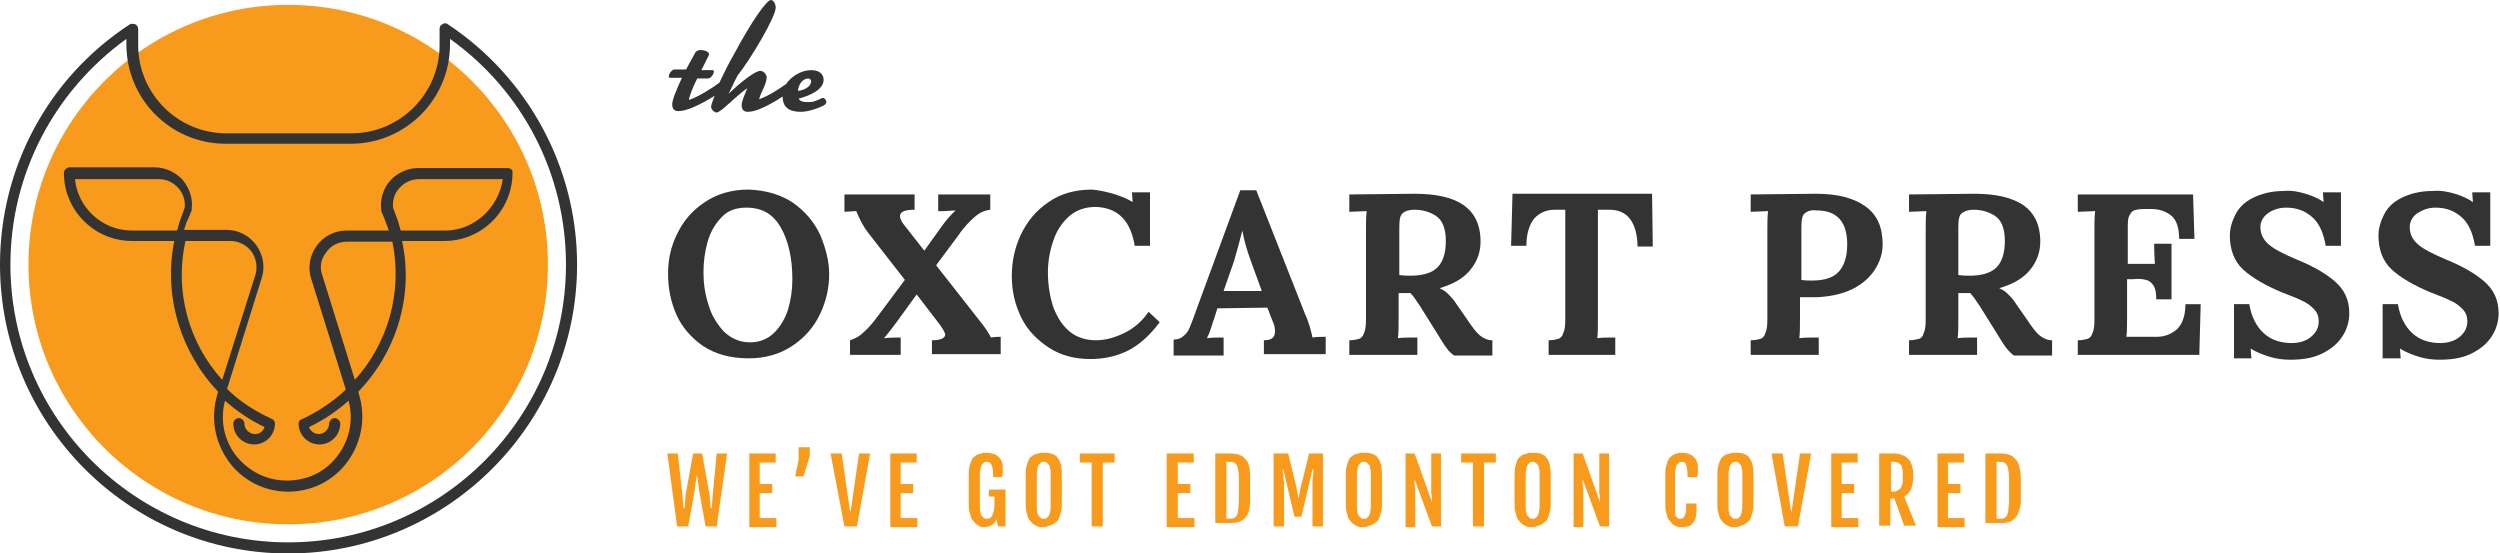 <?xml version="1.0" encoding="utf-8"?>
<!-- Generator: Adobe Illustrator 23.0.4, SVG Export Plug-In . SVG Version: 6.00 Build 0)  -->
<svg version="1.1" id="Layer_1" xmlns="http://www.w3.org/2000/svg" xmlns:xlink="http://www.w3.org/1999/xlink" x="0px" y="0px"
	 viewBox="0 0 360 79.7" style="enable-background:new 0 0 360 79.7;" xml:space="preserve">
<style type="text/css">
	.st0{fill:#F89B1C;}
	.st1{fill:#333333;}
</style>
<g>
	<circle class="st0" cx="41.5" cy="38.1" r="37.4"/>
	<g>
		<g>
			<path class="st1" d="M114.2,29.2c1.7,1.2,3,2.7,3.9,4.6c0.8,1.9,1.3,3.8,1.3,5.7c0,1.9-0.4,3.8-1.3,5.7c-0.9,1.9-2.2,3.4-4,4.6
				c-1.8,1.2-3.9,1.8-6.3,1.8c-2.6,0-4.8-0.6-6.6-1.8c-1.7-1.2-3-2.7-3.8-4.5c-0.8-1.8-1.2-3.8-1.2-5.9c0-2,0.4-3.9,1.3-5.7
				c0.9-1.9,2.2-3.4,4-4.6c1.8-1.2,3.9-1.8,6.3-1.8C110.3,27.4,112.4,28,114.2,29.2z M103.9,31.3c-0.9,0.9-1.6,2.1-2,3.5
				c-0.4,1.4-0.6,2.9-0.6,4.4c0,1.5,0.2,3.1,0.7,4.6c0.4,1.5,1.2,2.8,2.2,3.9c1,1,2.3,1.6,3.8,1.6c1.4,0,2.6-0.5,3.5-1.4
				c0.9-0.9,1.6-2.1,2-3.4c0.4-1.4,0.6-2.8,0.6-4.3c0-3.1-0.6-5.6-1.7-7.5c-1.1-1.9-2.7-2.8-4.9-2.8C106,29.9,104.8,30.3,103.9,31.3
				z"/>
			<path class="st1" d="M142.6,30.2c-0.8,0.1-1.5,0.4-2.2,1c-0.7,0.6-1.6,1.5-2.4,2.7l-3.2,4.3l6.2,7.9c0.9,1.1,1.4,1.9,1.7,2.5
				c0.7-0.1,1.2-0.1,1.4-0.1v2.5h-9.9V49c1.2,0,1.9-0.3,1.9-0.8c0-0.3-0.3-0.8-0.8-1.5l-3.3-4.3h0l-2.9,4c-0.8,1.1-1.4,1.8-1.8,2.3
				v0c1-0.1,1.8-0.1,2.4-0.1v2.5h-7.3V49c0.6-0.2,1.3-0.5,1.9-1.1c0.7-0.6,1.4-1.4,2.2-2.5l3.8-5.1l-5.3-6.8
				c-0.7-0.9-1.2-1.9-1.7-3.1l-1.7,0.1V28h10.1v2.2c-1.4,0-2.1,0.3-2.1,0.9c0,0.4,0.2,0.8,0.6,1.3l2.9,3.7h0l2.5-3.5
				c0.7-1,1.4-1.7,2-2.3v0l-1.7,0.1l-0.8,0V28h7.5V30.2z"/>
			<path class="st1" d="M160.3,27.9c1,0.3,2,0.7,2.8,1.2h0l-0.1-1.4h2.6v7.7h-2.2c-0.6-3.7-2.5-5.5-5.6-5.6c-1.5,0-2.7,0.4-3.8,1.3
				c-1,0.9-1.8,2-2.3,3.5c-0.5,1.4-0.8,3-0.8,4.6c0,1.9,0.3,3.6,0.8,5.1c0.6,1.5,1.3,2.6,2.4,3.5c1,0.8,2.3,1.2,3.7,1.2
				c1.4,0,2.8-0.4,4.2-1.1c1.4-0.7,2.5-1.7,3.4-3l1.6,1.5c-1.5,2-3.1,3.4-4.8,4.2c-1.7,0.8-3.5,1.1-5.2,1.1c-2.2,0-4.2-0.5-5.9-1.6
				s-3.1-2.5-4-4.3c-0.9-1.8-1.4-3.8-1.4-6c0-2.1,0.4-4.1,1.3-6c0.9-1.9,2.2-3.5,4-4.7c1.7-1.2,3.8-1.8,6.3-1.8
				C158.3,27.4,159.2,27.6,160.3,27.9z"/>
			<path class="st1" d="M188,45.4c0.2,0.4,0.4,1,0.6,1.6c0.2,0.7,0.3,1.2,0.4,1.6c0.7-0.1,1.4-0.1,1.9-0.1v2.5h-8.9V49
				c1.1,0,1.6-0.4,1.6-1.3c0-0.4-0.1-1-0.4-1.6l-0.7-1.8l-7.2,0.1l-0.5,1.6c-0.1,0.2-0.2,0.6-0.4,1.2s-0.4,1.1-0.6,1.5
				c0.7-0.1,1.5-0.1,2.4-0.1v2.6H169v-2.3c0.6,0,1.1-0.2,1.4-0.5c0.4-0.3,0.7-0.7,0.9-1.2c0.2-0.5,0.5-1.2,0.8-2.1l6.5-17.7h2.3
				L188,45.4z M178.9,33.2c-0.4,1.6-0.8,3-1.2,4.4l-1.5,4.3h5.5l-1.5-4.1C179.5,35.9,179.1,34.4,178.9,33.2L178.9,33.2z"/>
			<path class="st1" d="M210.7,29.5c1.6,1.1,2.5,2.8,2.5,5.3c0,1.5-0.5,2.9-1.5,4.1c-1,1.2-2.4,2-4.4,2.6v0c0.4,0.2,0.8,0.4,1.2,0.8
				c0.4,0.4,0.8,0.8,1.1,1.3l1.6,2.3c0.8,1.2,1.4,2,1.9,2.4c0.5,0.4,1.1,0.7,1.8,0.7v2.2h-5.5c-0.4-0.3-0.8-0.6-1.1-1.1
				c-0.4-0.5-0.8-1.2-1.3-2l-2.5-4c-0.6-0.9-1-1.5-1.4-1.9h-1.7v3.5c0,1.3,0,2.3-0.1,3c0.7-0.1,1.6-0.1,2.8-0.1v2.5h-9.8V49
				c0.6,0,1-0.1,1.4-0.2c0.3-0.1,0.6-0.4,0.7-0.8c0.2-0.4,0.3-1,0.3-1.9V33.4c0-1.2,0-2.2,0.1-3l-2.5,0.1V28l9.4-0.1
				C206.7,27.9,209.1,28.4,210.7,29.5z M202,30.7c-0.4,0.3-0.5,1-0.5,2.1v6.8c0.7,0.1,1.2,0.1,1.6,0.1c1.8,0,3.1-0.4,3.9-1.2
				c0.8-0.8,1.2-2.1,1.2-3.8c0-1.8-0.5-3-1.4-3.6c-0.9-0.6-2-0.9-3.1-0.9C202.9,30.2,202.3,30.4,202,30.7z"/>
			<path class="st1" d="M238,35.5h-2.2c0-1.7-0.4-3.1-1.1-4c-0.7-0.9-1.7-1.3-3-1.3h-1.6v15.5c0,1.5,0,2.5-0.1,3
				c0.7-0.1,1.6-0.1,2.6-0.1v2.5H223V49c0.6,0,1-0.1,1.4-0.2c0.3-0.1,0.6-0.4,0.7-0.8c0.2-0.4,0.3-1,0.3-1.9V30.2h-1.5
				c-1.3,0-2.3,0.5-3,1.3c-0.7,0.9-1.1,2.2-1.1,3.9h-2.2l0.2-7.5h20.1L238,35.5z"/>
			<path class="st1" d="M268.6,29.7c1.7,1.2,2.5,3,2.5,5.5c0,1.3-0.4,2.5-1.1,3.6c-0.7,1.1-1.8,2.1-3.2,2.8
				c-1.4,0.7-3.1,1.1-5.2,1.2l-1.3,0l-1.1,0v2.9c0,1.3,0,2.3-0.1,3c0.7-0.1,1.6-0.1,2.8-0.1v2.5h-9.8V49c0.6,0,1-0.1,1.4-0.2
				c0.3-0.1,0.6-0.4,0.7-0.8c0.2-0.4,0.3-1,0.3-1.9V33.4c0-1.2,0-2.2,0.1-3l-2.5,0.1V28l9.4-0.1C264.6,27.9,266.9,28.5,268.6,29.7z
				 M259.9,30.7c-0.4,0.3-0.5,1-0.5,2.1v7.5c0.5,0.1,1,0.1,1.5,0.1c1.8,0,3.1-0.4,3.9-1.3c0.8-0.9,1.2-2.2,1.2-3.9
				c0-3.3-1.5-4.9-4.4-4.9C260.8,30.2,260.3,30.4,259.9,30.7z"/>
			<path class="st1" d="M291.3,29.5c1.6,1.1,2.5,2.8,2.5,5.3c0,1.5-0.5,2.9-1.5,4.1c-1,1.2-2.4,2-4.4,2.6v0c0.4,0.2,0.8,0.4,1.2,0.8
				c0.4,0.4,0.8,0.8,1.1,1.3l1.6,2.3c0.8,1.2,1.4,2,1.9,2.4c0.5,0.4,1.1,0.7,1.8,0.7v2.2H290c-0.4-0.3-0.7-0.6-1.1-1.1
				s-0.8-1.2-1.3-2l-2.5-4c-0.6-0.9-1-1.5-1.4-1.9H282v3.5c0,1.3,0,2.3-0.1,3c0.7-0.1,1.6-0.1,2.8-0.1v2.5h-9.8V49
				c0.6,0,1-0.1,1.4-0.2s0.6-0.4,0.7-0.8c0.2-0.4,0.3-1,0.3-1.9V33.4c0-1.2,0-2.2,0.1-3l-2.5,0.1V28l9.4-0.1
				C287.3,27.9,289.6,28.4,291.3,29.5z M282.5,30.7c-0.4,0.3-0.5,1-0.5,2.1v6.8c0.7,0.1,1.2,0.1,1.6,0.1c1.8,0,3.1-0.4,3.9-1.2
				c0.8-0.8,1.2-2.1,1.2-3.8c0-1.8-0.5-3-1.4-3.6c-0.9-0.6-2-0.9-3.1-0.9C283.4,30.2,282.9,30.4,282.5,30.7z"/>
			<path class="st1" d="M316,34.4h-2.2c0-1.6-0.4-2.8-1.2-3.4c-0.8-0.6-1.7-0.9-2.8-0.9l-1.2,0c-0.5,0-1,0.1-1.3,0.2
				c-0.3,0.1-0.5,0.4-0.7,0.8c-0.2,0.4-0.2,1-0.2,1.9v5h3.9c0-0.4-0.1-1.3-0.1-2.9h2.5v8h-2.2c0-0.9-0.1-1.5-0.4-2
				c-0.3-0.4-0.6-0.7-1.1-0.8c-0.4-0.1-1-0.2-1.8-0.1l-0.9,0v5.4c0,1.2,0,2.2-0.1,2.9h4.4c1.1,0,2.1-0.4,2.9-1.1
				c0.8-0.8,1.2-2,1.2-3.6h2.2l-0.2,7.3h-17.5V49c0.6,0,1-0.1,1.4-0.2c0.3-0.1,0.6-0.4,0.7-0.8c0.2-0.4,0.3-1,0.3-1.9V33.4
				c0-1.2,0-2.2,0.1-3l-2.5,0.1V28h16.6L316,34.4z"/>
			<path class="st1" d="M332,27.9c1,0.3,1.9,0.7,2.6,1.2h0l-0.1-1.4h2.6v7.7h-2.2c-0.3-1.8-0.9-3.2-1.9-4.1c-1-0.9-2.2-1.4-3.8-1.4
				c-1,0-1.9,0.3-2.6,0.8c-0.7,0.5-1.1,1.2-1.1,2c0,1,0.4,1.8,1.2,2.5c0.8,0.7,2.2,1.4,4.1,2.2c2.2,0.9,4,1.9,5.4,3.1
				c1.4,1.2,2.1,2.7,2.1,4.6c0,1.3-0.4,2.5-1.1,3.5c-0.7,1-1.7,1.8-3,2.4c-1.3,0.6-2.8,0.8-4.4,0.8c-0.9,0-1.9-0.1-2.9-0.4
				c-1-0.3-2-0.7-2.8-1.2h0l0.1,1.4h-2.5v-7.8h2.2c0.3,1.8,1,3.2,2.1,4.2c1.1,1,2.5,1.4,4,1.4c1.1,0,2.1-0.3,2.8-0.9
				s1.1-1.3,1.1-2.2c0-0.7-0.2-1.3-0.7-1.8c-0.5-0.5-1-0.9-1.7-1.2c-0.6-0.3-1.6-0.7-2.9-1.2c-2.4-1-4.3-2.1-5.6-3.3
				c-1.3-1.2-1.9-2.9-1.9-4.9c0-1,0.3-2,0.8-3c0.5-1,1.3-1.8,2.5-2.4c1.2-0.6,2.7-1,4.5-1C330,27.4,331,27.6,332,27.9z"/>
			<path class="st1" d="M353.5,27.9c1,0.3,1.9,0.7,2.6,1.2h0l-0.1-1.4h2.6v7.7h-2.2c-0.3-1.8-0.9-3.2-1.9-4.1
				c-1-0.9-2.2-1.4-3.8-1.4c-1,0-1.8,0.3-2.6,0.8c-0.7,0.5-1.1,1.2-1.1,2c0,1,0.4,1.8,1.2,2.5c0.8,0.7,2.2,1.4,4.1,2.2
				c2.2,0.9,4,1.9,5.4,3.1c1.4,1.2,2.1,2.7,2.1,4.6c0,1.3-0.4,2.5-1.1,3.5c-0.7,1-1.7,1.8-3,2.4c-1.3,0.6-2.8,0.8-4.4,0.8
				c-0.9,0-1.9-0.1-2.9-0.4c-1-0.3-2-0.7-2.8-1.2h0l0.1,1.4h-2.6v-7.8h2.2c0.3,1.8,1,3.2,2.1,4.2c1.1,1,2.5,1.4,4,1.4
				c1.1,0,2.1-0.3,2.8-0.9s1.1-1.3,1.1-2.2c0-0.7-0.2-1.3-0.7-1.8c-0.5-0.5-1-0.9-1.7-1.2c-0.6-0.3-1.6-0.7-2.9-1.2
				c-2.4-1-4.3-2.1-5.6-3.3c-1.3-1.2-1.9-2.9-1.9-4.9c0-1,0.3-2,0.8-3s1.3-1.8,2.5-2.4c1.2-0.6,2.7-1,4.5-1
				C351.5,27.4,352.5,27.6,353.5,27.9z"/>
		</g>
		<g>
			<path class="st1" d="M118.5,14.1c-0.2,0-0.4,0.2-1,0.4c-0.4,0.2-0.9,0.2-1.3,0.2c-0.5,0-1-0.1-1.2-0.5c1.6-0.4,3.6-1.3,3.6-2.7
				c0-0.9-0.7-1.4-1.8-1.4c-1.3,0-2.8,0.8-3.6,2c-1,0.7-2.5,1.7-3.9,2.2c0.3-1.1,1.1-2.2,1.1-3.2c0-0.4-0.5-0.9-0.9-0.9
				c-0.8,0-2.9,1.7-4.6,3.3c0.4-0.7,0.9-1.9,1.3-2.6c2.1-2.7,5.5-8.5,5.5-9.8c0-0.5-0.3-1.1-0.7-1.1c-0.6,0-2.8,3.1-5.3,7.8
				c-0.6,1-1.4,2.6-2.1,4.1c-1.2,0.9-3,2-4.4,2.5c0.1-0.7,0.6-1.9,1.2-3.1h1.6c0.3,0,0.8-0.6,0.8-1c0-0.2-0.1-0.2-0.3-0.2H101
				l0.8-1.6c0.2-0.4,0.3-0.6,0.3-0.7c0-0.4-0.8-0.6-1.2-0.6c-0.4,0-0.7,0.2-0.8,0.4c-0.4,0.8-0.9,1.6-1.3,2.4h-1.7
				c-0.3,0-0.8,0.6-0.8,1c0,0.2,0.1,0.2,0.3,0.2h1.6c-0.8,1.7-1.4,3.2-1.4,3.8c0,0.7,0.3,1,0.9,1c1.2,0,3.1-0.9,5.2-2.2
				c-0.3,0.8-0.5,1.3-0.5,1.6c0,0.4,0.5,0.8,0.8,0.8c0.6,0,2.8-2.4,4.4-3.5c-0.2,0.6-0.8,1.8-0.8,2.4c0,0.7,0.3,1,0.9,1
				c1.2,0,3-0.9,5-2.2c0,1.6,1,2.2,2.6,2.2c1.1,0,2.5-0.5,3.3-0.9c0.3-0.2,0.4-0.3,0.4-0.6C118.8,14.2,118.7,14.1,118.5,14.1z
				 M116.4,11.3c0.2,0,0.4,0.2,0.4,0.4c0,0.5-0.5,1.2-1.9,1.4C115,12,115.7,11.3,116.4,11.3z"/>
		</g>
		<g>
			<path class="st0" d="M96.1,65.3h1.5l0.7,6.3l0.1,1.5h0.2l0.1-1.7l1.1-6.1h1.3l1.1,6.1l0.1,1.7h0.2l0.1-1.5l0.6-6.3h1.5l-1.5,10.5
				h-1.6l-0.9-5l-0.3-2.2h-0.1l-0.3,2.2l-0.9,5h-1.6L96.1,65.3z"/>
			<path class="st0" d="M107.8,65.3h3.9v1.3h-2.3v3.1h1.8V71h-1.8v3.6h2.4v1.3h-3.9V65.3z"/>
			<path class="st0" d="M116.6,65.7l-0.9,2.9h-1.2l0.5-2.4v-1.8h1.6V65.7z"/>
			<path class="st0" d="M119.6,65.3h1.6l1.2,8.3h0.1l1.2-8.3h1.6l-1.9,10.5h-1.8L119.6,65.3z"/>
			<path class="st0" d="M128.1,65.3h3.9v1.3h-2.3v3.1h1.8V71h-1.8v3.6h2.4v1.3h-3.9V65.3z"/>
			<path class="st0" d="M141.8,75.9c-0.1,0-0.3,0-0.4,0c-0.2,0-0.3-0.1-0.5-0.2c-0.2-0.1-0.3-0.2-0.5-0.4c-0.2-0.2-0.3-0.4-0.5-0.6
				c-0.1-0.3-0.2-0.6-0.3-1c-0.1-0.4-0.1-0.8-0.1-1.4v-3.7c0-0.5,0-1,0.1-1.4c0.1-0.4,0.2-0.7,0.3-0.9c0.1-0.3,0.3-0.5,0.5-0.6
				c0.2-0.2,0.4-0.3,0.6-0.3c0.2-0.1,0.4-0.1,0.6-0.2c0.2,0,0.4,0,0.5,0c0.4,0,0.8,0.1,1.1,0.2c0.3,0.1,0.5,0.3,0.7,0.5
				c0.2,0.2,0.3,0.4,0.4,0.7s0.1,0.6,0.1,0.9c0,0.2,0,0.4,0,0.6c0,0.2-0.1,0.4-0.1,0.6H143v-0.5c0-1.1-0.3-1.7-0.9-1.7
				c-0.2,0-0.3,0-0.4,0.1c-0.1,0.1-0.2,0.2-0.3,0.3c-0.1,0.1-0.1,0.3-0.2,0.5c0,0.2-0.1,0.5-0.1,0.8V73c0,0.3,0,0.6,0.1,0.8
				c0,0.2,0.1,0.4,0.2,0.5c0.1,0.1,0.2,0.2,0.3,0.3c0.1,0.1,0.3,0.1,0.4,0.1c0.2,0,0.3,0,0.5-0.1c0.1-0.1,0.2-0.2,0.3-0.4
				c0.1-0.2,0.1-0.3,0.2-0.6c0-0.2,0.1-0.5,0.1-0.7v-1.4h-0.8v-1h2.4v5.3h-1.1l-0.2-1c-0.2,0.4-0.4,0.7-0.7,0.8
				C142.5,75.8,142.1,75.9,141.8,75.9z"/>
			<path class="st0" d="M150.3,75.9c-0.2,0-0.3,0-0.5,0c-0.2,0-0.4-0.1-0.6-0.2c-0.2-0.1-0.4-0.2-0.6-0.4c-0.2-0.2-0.3-0.4-0.5-0.6
				c-0.1-0.3-0.2-0.6-0.3-1c-0.1-0.4-0.1-0.8-0.1-1.4v-3.7c0-0.5,0-1,0.1-1.4c0.1-0.4,0.2-0.7,0.3-0.9c0.1-0.3,0.3-0.5,0.5-0.6
				c0.2-0.2,0.4-0.3,0.6-0.3c0.2-0.1,0.4-0.1,0.6-0.2c0.2,0,0.4,0,0.5,0c0.2,0,0.3,0,0.5,0c0.2,0,0.4,0.1,0.6,0.1
				c0.2,0.1,0.4,0.2,0.6,0.3c0.2,0.1,0.3,0.4,0.5,0.6c0.1,0.3,0.3,0.6,0.3,1c0.1,0.4,0.1,0.8,0.1,1.4v3.7c0,0.5,0,1-0.1,1.3
				c-0.1,0.4-0.2,0.7-0.3,1c-0.1,0.3-0.3,0.5-0.5,0.6c-0.2,0.2-0.4,0.3-0.6,0.4c-0.2,0.1-0.4,0.1-0.6,0.2
				C150.6,75.9,150.4,75.9,150.3,75.9z M150.3,74.7c0.2,0,0.3,0,0.4-0.1c0.1-0.1,0.2-0.1,0.3-0.3c0.1-0.1,0.1-0.3,0.2-0.5
				c0-0.2,0.1-0.5,0.1-0.8v-4.8c0-0.3,0-0.6-0.1-0.8c0-0.2-0.1-0.4-0.2-0.5c-0.1-0.1-0.2-0.2-0.3-0.3c-0.1-0.1-0.3-0.1-0.4-0.1
				c-0.2,0-0.3,0-0.4,0.1c-0.1,0.1-0.2,0.2-0.3,0.3c-0.1,0.1-0.1,0.3-0.2,0.5c0,0.2-0.1,0.5-0.1,0.8V73c0,0.3,0,0.6,0.1,0.8
				c0,0.2,0.1,0.4,0.2,0.5c0.1,0.1,0.2,0.2,0.3,0.3C150,74.7,150.1,74.7,150.3,74.7z"/>
			<path class="st0" d="M157.2,66.6h-1.7v-1.3h5v1.3h-1.7v9.2h-1.6V66.6z"/>
			<path class="st0" d="M168,65.3h3.9v1.3h-2.3v3.1h1.8V71h-1.8v3.6h2.4v1.3H168V65.3z"/>
			<path class="st0" d="M175,65.3h1.6c0.2,0,0.5,0,0.8,0c0.3,0,0.5,0.1,0.8,0.1c0.3,0.1,0.5,0.2,0.7,0.3s0.4,0.4,0.6,0.6
				s0.3,0.6,0.4,1c0.1,0.4,0.1,0.9,0.1,1.5v3c0,0.6,0,1.1-0.1,1.5c-0.1,0.4-0.2,0.8-0.4,1c-0.2,0.3-0.4,0.5-0.6,0.6
				s-0.5,0.3-0.7,0.3c-0.3,0.1-0.5,0.1-0.8,0.1c-0.3,0-0.5,0-0.8,0H175V65.3z M177,74.7c0.3,0,0.5,0,0.7-0.1
				c0.2-0.1,0.3-0.2,0.4-0.4c0.1-0.2,0.2-0.4,0.2-0.8c0-0.3,0.1-0.7,0.1-1.2V69c0-0.5,0-0.9-0.1-1.2c0-0.3-0.1-0.6-0.2-0.8
				c-0.1-0.2-0.3-0.3-0.4-0.4c-0.2-0.1-0.4-0.1-0.7-0.1h-0.4v8.2H177z"/>
			<path class="st0" d="M183.4,65.3h2.1l1,4.1c0.1,0.4,0.2,0.9,0.3,1.3c0.1,0.4,0.1,0.8,0.2,1.1h0c0.1-0.4,0.1-0.7,0.2-1.1
				c0.1-0.4,0.1-0.8,0.3-1.3l1-4.1h2v10.5h-1.5v-3.5c0-0.5,0-1,0-1.5c0-0.5,0-0.9,0-1.4c0-0.4,0-0.8,0.1-1.1c0-0.3,0-0.6,0.1-0.7
				H189l-1.6,6.8h-1l-1.6-6.8h-0.1c0,0.2,0,0.4,0.1,0.7c0,0.3,0,0.7,0.1,1.1c0,0.4,0,0.9,0,1.4c0,0.5,0,1,0,1.5v3.5h-1.5V65.3z"/>
			<path class="st0" d="M196.4,75.9c-0.2,0-0.3,0-0.5,0c-0.2,0-0.4-0.1-0.6-0.2s-0.4-0.2-0.6-0.4c-0.2-0.2-0.3-0.4-0.5-0.6
				c-0.1-0.3-0.2-0.6-0.3-1c-0.1-0.4-0.1-0.8-0.1-1.4v-3.7c0-0.5,0-1,0.1-1.4c0.1-0.4,0.2-0.7,0.3-0.9c0.1-0.3,0.3-0.5,0.5-0.6
				c0.2-0.2,0.4-0.3,0.6-0.3c0.2-0.1,0.4-0.1,0.6-0.2c0.2,0,0.4,0,0.5,0c0.2,0,0.3,0,0.5,0c0.2,0,0.4,0.1,0.6,0.1
				c0.2,0.1,0.4,0.2,0.6,0.3c0.2,0.1,0.3,0.4,0.5,0.6c0.1,0.3,0.3,0.6,0.3,1c0.1,0.4,0.1,0.8,0.1,1.4v3.7c0,0.5,0,1-0.1,1.3
				c-0.1,0.4-0.2,0.7-0.3,1c-0.1,0.3-0.3,0.5-0.5,0.6c-0.2,0.2-0.4,0.3-0.6,0.4c-0.2,0.1-0.4,0.1-0.6,0.2
				C196.7,75.9,196.6,75.9,196.4,75.9z M196.4,74.7c0.2,0,0.3,0,0.4-0.1c0.1-0.1,0.2-0.1,0.3-0.3c0.1-0.1,0.1-0.3,0.2-0.5
				c0-0.2,0.1-0.5,0.1-0.8v-4.8c0-0.3,0-0.6-0.1-0.8c0-0.2-0.1-0.4-0.2-0.5c-0.1-0.1-0.2-0.2-0.3-0.3c-0.1-0.1-0.3-0.1-0.4-0.1
				c-0.2,0-0.3,0-0.4,0.1c-0.1,0.1-0.2,0.2-0.3,0.3c-0.1,0.1-0.1,0.3-0.2,0.5c0,0.2-0.1,0.5-0.1,0.8V73c0,0.3,0,0.6,0.1,0.8
				c0,0.2,0.1,0.4,0.2,0.5c0.1,0.1,0.2,0.2,0.3,0.3C196.1,74.7,196.3,74.7,196.4,74.7z"/>
			<path class="st0" d="M202.4,65.3h1.3l2.5,7h0c0-0.2,0-0.3,0-0.5c0-0.2,0-0.4-0.1-0.7c0-0.3,0-0.5,0-0.9c0-0.3,0-0.7,0-1.1v-3.8
				h1.4v10.5h-1.3l-2.5-6.8h0c0,0.2,0,0.4,0,0.6c0,0.2,0,0.5,0.1,0.8c0,0.3,0,0.6,0,1c0,0.4,0,0.8,0,1.4v3.1h-1.4V65.3z"/>
			<path class="st0" d="M212.1,66.6h-1.7v-1.3h5v1.3h-1.7v9.2h-1.6V66.6z"/>
			<path class="st0" d="M220.7,75.9c-0.2,0-0.3,0-0.5,0c-0.2,0-0.4-0.1-0.6-0.2s-0.4-0.2-0.6-0.4c-0.2-0.2-0.3-0.4-0.5-0.6
				c-0.1-0.3-0.2-0.6-0.3-1c-0.1-0.4-0.1-0.8-0.1-1.4v-3.7c0-0.5,0-1,0.1-1.4c0.1-0.4,0.2-0.7,0.3-0.9c0.1-0.3,0.3-0.5,0.5-0.6
				c0.2-0.2,0.4-0.3,0.6-0.3c0.2-0.1,0.4-0.1,0.6-0.2c0.2,0,0.4,0,0.5,0c0.2,0,0.3,0,0.5,0c0.2,0,0.4,0.1,0.6,0.1
				c0.2,0.1,0.4,0.2,0.6,0.3c0.2,0.1,0.3,0.4,0.5,0.6c0.1,0.3,0.3,0.6,0.3,1c0.1,0.4,0.1,0.8,0.1,1.4v3.7c0,0.5,0,1-0.1,1.3
				c-0.1,0.4-0.2,0.7-0.3,1c-0.1,0.3-0.3,0.5-0.5,0.6c-0.2,0.2-0.4,0.3-0.6,0.4c-0.2,0.1-0.4,0.1-0.6,0.2
				C221,75.9,220.8,75.9,220.7,75.9z M220.7,74.7c0.2,0,0.3,0,0.4-0.1c0.1-0.1,0.2-0.1,0.3-0.3c0.1-0.1,0.1-0.3,0.2-0.5
				c0-0.2,0.1-0.5,0.1-0.8v-4.8c0-0.3,0-0.6-0.1-0.8c0-0.2-0.1-0.4-0.2-0.5c-0.1-0.1-0.2-0.2-0.3-0.3c-0.1-0.1-0.3-0.1-0.4-0.1
				c-0.2,0-0.3,0-0.4,0.1c-0.1,0.1-0.2,0.2-0.3,0.3c-0.1,0.1-0.1,0.3-0.2,0.5c0,0.2-0.1,0.5-0.1,0.8V73c0,0.3,0,0.6,0.1,0.8
				c0,0.2,0.1,0.4,0.2,0.5c0.1,0.1,0.2,0.2,0.3,0.3C220.4,74.7,220.5,74.7,220.7,74.7z"/>
			<path class="st0" d="M226.6,65.3h1.3l2.5,7h0c0-0.2,0-0.3,0-0.5c0-0.2,0-0.4-0.1-0.7c0-0.3,0-0.5,0-0.9c0-0.3,0-0.7,0-1.1v-3.8
				h1.4v10.5h-1.3l-2.5-6.8h0c0,0.2,0,0.4,0,0.6c0,0.2,0,0.5,0.1,0.8c0,0.3,0,0.6,0,1c0,0.4,0,0.8,0,1.4v3.1h-1.4V65.3z"/>
			<path class="st0" d="M242.3,75.9c-0.2,0-0.3,0-0.5,0c-0.2,0-0.4-0.1-0.6-0.2c-0.2-0.1-0.4-0.2-0.5-0.4c-0.2-0.2-0.3-0.4-0.5-0.6
				c-0.1-0.3-0.2-0.6-0.3-1c-0.1-0.4-0.1-0.8-0.1-1.4v-3.7c0-0.5,0-1,0.1-1.4s0.2-0.7,0.3-0.9c0.1-0.3,0.3-0.5,0.5-0.6
				c0.2-0.2,0.4-0.3,0.5-0.3c0.2-0.1,0.4-0.1,0.6-0.2c0.2,0,0.4,0,0.5,0c0.4,0,0.8,0.1,1,0.2c0.3,0.1,0.5,0.3,0.7,0.5
				c0.2,0.2,0.3,0.4,0.4,0.7c0.1,0.3,0.1,0.6,0.1,0.9c0,0.2,0,0.4,0,0.6c0,0.2-0.1,0.4-0.1,0.6H243v-0.5c0-0.6-0.1-1-0.2-1.3
				c-0.1-0.3-0.3-0.4-0.6-0.4c-0.1,0-0.3,0-0.4,0.1c-0.1,0.1-0.2,0.2-0.3,0.3c-0.1,0.1-0.1,0.3-0.2,0.5c0,0.2-0.1,0.5-0.1,0.8V73
				c0,0.3,0,0.6,0,0.8c0,0.2,0.1,0.4,0.1,0.5c0.1,0.1,0.2,0.2,0.3,0.3c0.1,0.1,0.2,0.1,0.4,0.1c0.1,0,0.2,0,0.3-0.1
				c0.1,0,0.2-0.1,0.2-0.2c0.1-0.1,0.1-0.2,0.2-0.4c0-0.2,0.1-0.3,0.1-0.5v-1h1.5v1c0,0.8-0.2,1.5-0.6,1.9
				C243.5,75.7,243,75.9,242.3,75.9z"/>
			<path class="st0" d="M249.9,75.9c-0.2,0-0.3,0-0.5,0c-0.2,0-0.4-0.1-0.6-0.2s-0.4-0.2-0.6-0.4c-0.2-0.2-0.3-0.4-0.5-0.6
				c-0.1-0.3-0.2-0.6-0.3-1c-0.1-0.4-0.1-0.8-0.1-1.4v-3.7c0-0.5,0-1,0.1-1.4c0.1-0.4,0.2-0.7,0.3-0.9c0.1-0.3,0.3-0.5,0.5-0.6
				c0.2-0.2,0.4-0.3,0.6-0.3c0.2-0.1,0.4-0.1,0.6-0.2c0.2,0,0.4,0,0.5,0c0.2,0,0.3,0,0.5,0c0.2,0,0.4,0.1,0.6,0.1
				c0.2,0.1,0.4,0.2,0.6,0.3c0.2,0.1,0.3,0.4,0.5,0.6c0.1,0.3,0.3,0.6,0.3,1c0.1,0.4,0.1,0.8,0.1,1.4v3.7c0,0.5,0,1-0.1,1.3
				c-0.1,0.4-0.2,0.7-0.3,1c-0.1,0.3-0.3,0.5-0.5,0.6c-0.2,0.2-0.4,0.3-0.6,0.4c-0.2,0.1-0.4,0.1-0.6,0.2
				C250.3,75.9,250.1,75.9,249.9,75.9z M249.9,74.7c0.2,0,0.3,0,0.4-0.1c0.1-0.1,0.2-0.1,0.3-0.3c0.1-0.1,0.1-0.3,0.2-0.5
				c0-0.2,0.1-0.5,0.1-0.8v-4.8c0-0.3,0-0.6-0.1-0.8c0-0.2-0.1-0.4-0.2-0.5c-0.1-0.1-0.2-0.2-0.3-0.3c-0.1-0.1-0.3-0.1-0.4-0.1
				c-0.2,0-0.3,0-0.4,0.1c-0.1,0.1-0.2,0.2-0.3,0.3c-0.1,0.1-0.1,0.3-0.2,0.5c0,0.2-0.1,0.5-0.1,0.8V73c0,0.3,0,0.6,0.1,0.8
				c0,0.2,0.1,0.4,0.2,0.5c0.1,0.1,0.2,0.2,0.3,0.3C249.6,74.7,249.8,74.7,249.9,74.7z"/>
			<path class="st0" d="M255.1,65.3h1.6l1.2,8.3h0.1l1.2-8.3h1.6l-1.9,10.5H257L255.1,65.3z"/>
			<path class="st0" d="M263.6,65.3h3.9v1.3h-2.3v3.1h1.8V71h-1.8v3.6h2.4v1.3h-3.9V65.3z"/>
			<path class="st0" d="M270.6,65.3h1.7c0.2,0,0.4,0,0.6,0c0.2,0,0.5,0.1,0.7,0.1c0.2,0.1,0.5,0.2,0.7,0.3c0.2,0.1,0.4,0.3,0.6,0.5
				c0.2,0.2,0.3,0.5,0.4,0.8c0.1,0.3,0.2,0.7,0.2,1.2v0.3c0,0.8-0.1,1.4-0.3,1.9c-0.2,0.5-0.6,0.9-1,1.1l1.7,4.2h-1.7l-1.4-3.9h-0.6
				v3.9h-1.6V65.3z M272.4,70.8c0.3,0,0.5,0,0.7-0.1c0.2-0.1,0.3-0.2,0.5-0.3c0.1-0.1,0.2-0.3,0.3-0.6s0.1-0.5,0.1-0.9v-0.8
				c0-0.3,0-0.5-0.1-0.7c0-0.2-0.1-0.4-0.2-0.5c-0.1-0.1-0.3-0.2-0.5-0.3c-0.2-0.1-0.4-0.1-0.7-0.1h-0.2v4.2H272.4z"/>
			<path class="st0" d="M278.9,65.3h3.9v1.3h-2.3v3.1h1.8V71h-1.8v3.6h2.4v1.3h-3.9V65.3z"/>
			<path class="st0" d="M285.9,65.3h1.6c0.2,0,0.5,0,0.8,0c0.3,0,0.5,0.1,0.8,0.1c0.3,0.1,0.5,0.2,0.7,0.3c0.2,0.2,0.4,0.4,0.6,0.6
				c0.2,0.3,0.3,0.6,0.4,1c0.1,0.4,0.2,0.9,0.2,1.5v3c0,0.6,0,1.1-0.2,1.5c-0.1,0.4-0.2,0.8-0.4,1c-0.2,0.3-0.4,0.5-0.6,0.6
				c-0.2,0.2-0.5,0.3-0.7,0.3c-0.3,0.1-0.5,0.1-0.8,0.1c-0.3,0-0.5,0-0.8,0h-1.6V65.3z M287.9,74.7c0.3,0,0.5,0,0.7-0.1
				c0.2-0.1,0.3-0.2,0.4-0.4c0.1-0.2,0.2-0.4,0.2-0.8c0-0.3,0.1-0.7,0.1-1.2V69c0-0.5,0-0.9-0.1-1.2c0-0.3-0.1-0.6-0.2-0.8
				c-0.1-0.2-0.3-0.3-0.4-0.4c-0.2-0.1-0.4-0.1-0.7-0.1h-0.4v8.2H287.9z"/>
		</g>
	</g>
	<g>
		<path class="st1" d="M73.1,24.2H60.2c-1.5,0-3,0.7-4,1.8c-1,1.1-1.5,2.7-1.3,4.2c0,0.1,0,0.1,0,0.2l0.5,1.2
			c0.2,0.5,0.4,1.1,0.6,1.6h-6.1c-1.7,0-3.3,0.8-4.3,2.2c-1,1.4-1.3,3.1-0.8,4.7l5,16c-1.8,1.7-4,3.2-6.4,4.3
			C43.2,60.4,43,60.7,43,61c0,1.7,1.4,3,3,3c1.7,0,3-1.4,3-3c0-0.4-0.4-0.8-0.8-0.8c-0.4,0-0.8,0.4-0.8,0.8c0,0.8-0.7,1.5-1.5,1.5
			c-0.6,0-1.2-0.4-1.4-1c2.1-1,4-2.3,5.7-3.8c0.7,2.7,0.2,5.5-1.5,7.8c-1.7,2.4-4.4,3.7-7.4,3.7s-5.6-1.4-7.4-3.7
			c-1.7-2.3-2.2-5.1-1.5-7.8c1.7,1.5,3.6,2.8,5.7,3.8c-0.2,0.6-0.7,1-1.4,1c-0.8,0-1.5-0.7-1.5-1.5c0-0.4-0.4-0.8-0.8-0.8
			c-0.4,0-0.8,0.4-0.8,0.8c0,1.7,1.4,3,3,3c1.7,0,3-1.4,3-3c0-0.3-0.2-0.6-0.5-0.7c-2.4-1.1-4.6-2.5-6.4-4.3l5-16
			c0.5-1.6,0.2-3.3-0.8-4.7c-1-1.4-2.6-2.2-4.3-2.2h-6.1c0.2-0.5,0.3-1.1,0.6-1.6l0.5-1.2c0-0.1,0-0.1,0-0.2c0.2-1.5-0.3-3-1.3-4.2
			c-1-1.1-2.5-1.8-4-1.8H10c-0.4,0-0.8,0.4-0.8,0.8c0,5.4,4.4,9.8,9.8,9.8h6.1c-1.6,7.9,0.9,16,6.3,21.7l-0.1,0.4
			c-1,3.3-0.4,6.8,1.6,9.6c2,2.8,5.2,4.4,8.6,4.4s6.6-1.6,8.6-4.4c2-2.8,2.6-6.3,1.6-9.6l-0.1-0.4c5.5-5.7,8-13.8,6.3-21.7h6.1
			c5.4,0,9.8-4.4,9.8-9.8C73.9,24.5,73.5,24.2,73.1,24.2z M19,33.2c-4.3,0-7.8-3.3-8.2-7.4h12.1c1.1,0,2.1,0.5,2.8,1.3
			c0.7,0.8,1,1.8,0.9,2.8L26.2,31c-0.3,0.7-0.5,1.5-0.7,2.2H19z M26.7,34.7h6.5c1.2,0,2.3,0.6,3,1.5c0.7,1,0.9,2.2,0.6,3.3L32,54.7
			C27.2,49.4,25.1,42,26.7,34.7z M51.1,54.7l-4.7-15.1c-0.4-1.1-0.2-2.3,0.6-3.3c0.7-1,1.8-1.5,3-1.5h6.5C58,42,55.9,49.4,51.1,54.7
			z M64.1,33.2h-6.4c-0.2-0.7-0.4-1.5-0.7-2.2l-0.4-1.1c-0.1-1,0.2-2.1,0.9-2.8c0.7-0.8,1.7-1.3,2.8-1.3h12.1
			C71.8,29.9,68.3,33.2,64.1,33.2z"/>
		<path class="st1" d="M64.5,3.5c-0.2-0.2-0.6-0.2-0.8,0c-0.3,0.1-0.4,0.4-0.4,0.7v2.3c0,7-5.7,12.7-12.7,12.7h-18
			c-7,0-12.7-5.7-12.7-12.7l0-2.3c0-0.3-0.2-0.6-0.4-0.7c-0.3-0.1-0.6-0.1-0.8,0C6.9,11.2,0,24.2,0,38.1C0,61,18.6,79.7,41.5,79.7
			S83.1,61,83.1,38.1C83.1,24.2,76.1,11.2,64.5,3.5z M41.5,78.1c-22,0-40-17.9-40-40c0-12.9,6.2-24.9,16.7-32.5v0.8
			c0,7.9,6.4,14.3,14.3,14.3h18c7.9,0,14.3-6.4,14.3-14.3l0-0.8c10.5,7.5,16.7,19.5,16.7,32.5C81.5,60.1,63.6,78.1,41.5,78.1z"/>
	</g>
</g>
</svg>
